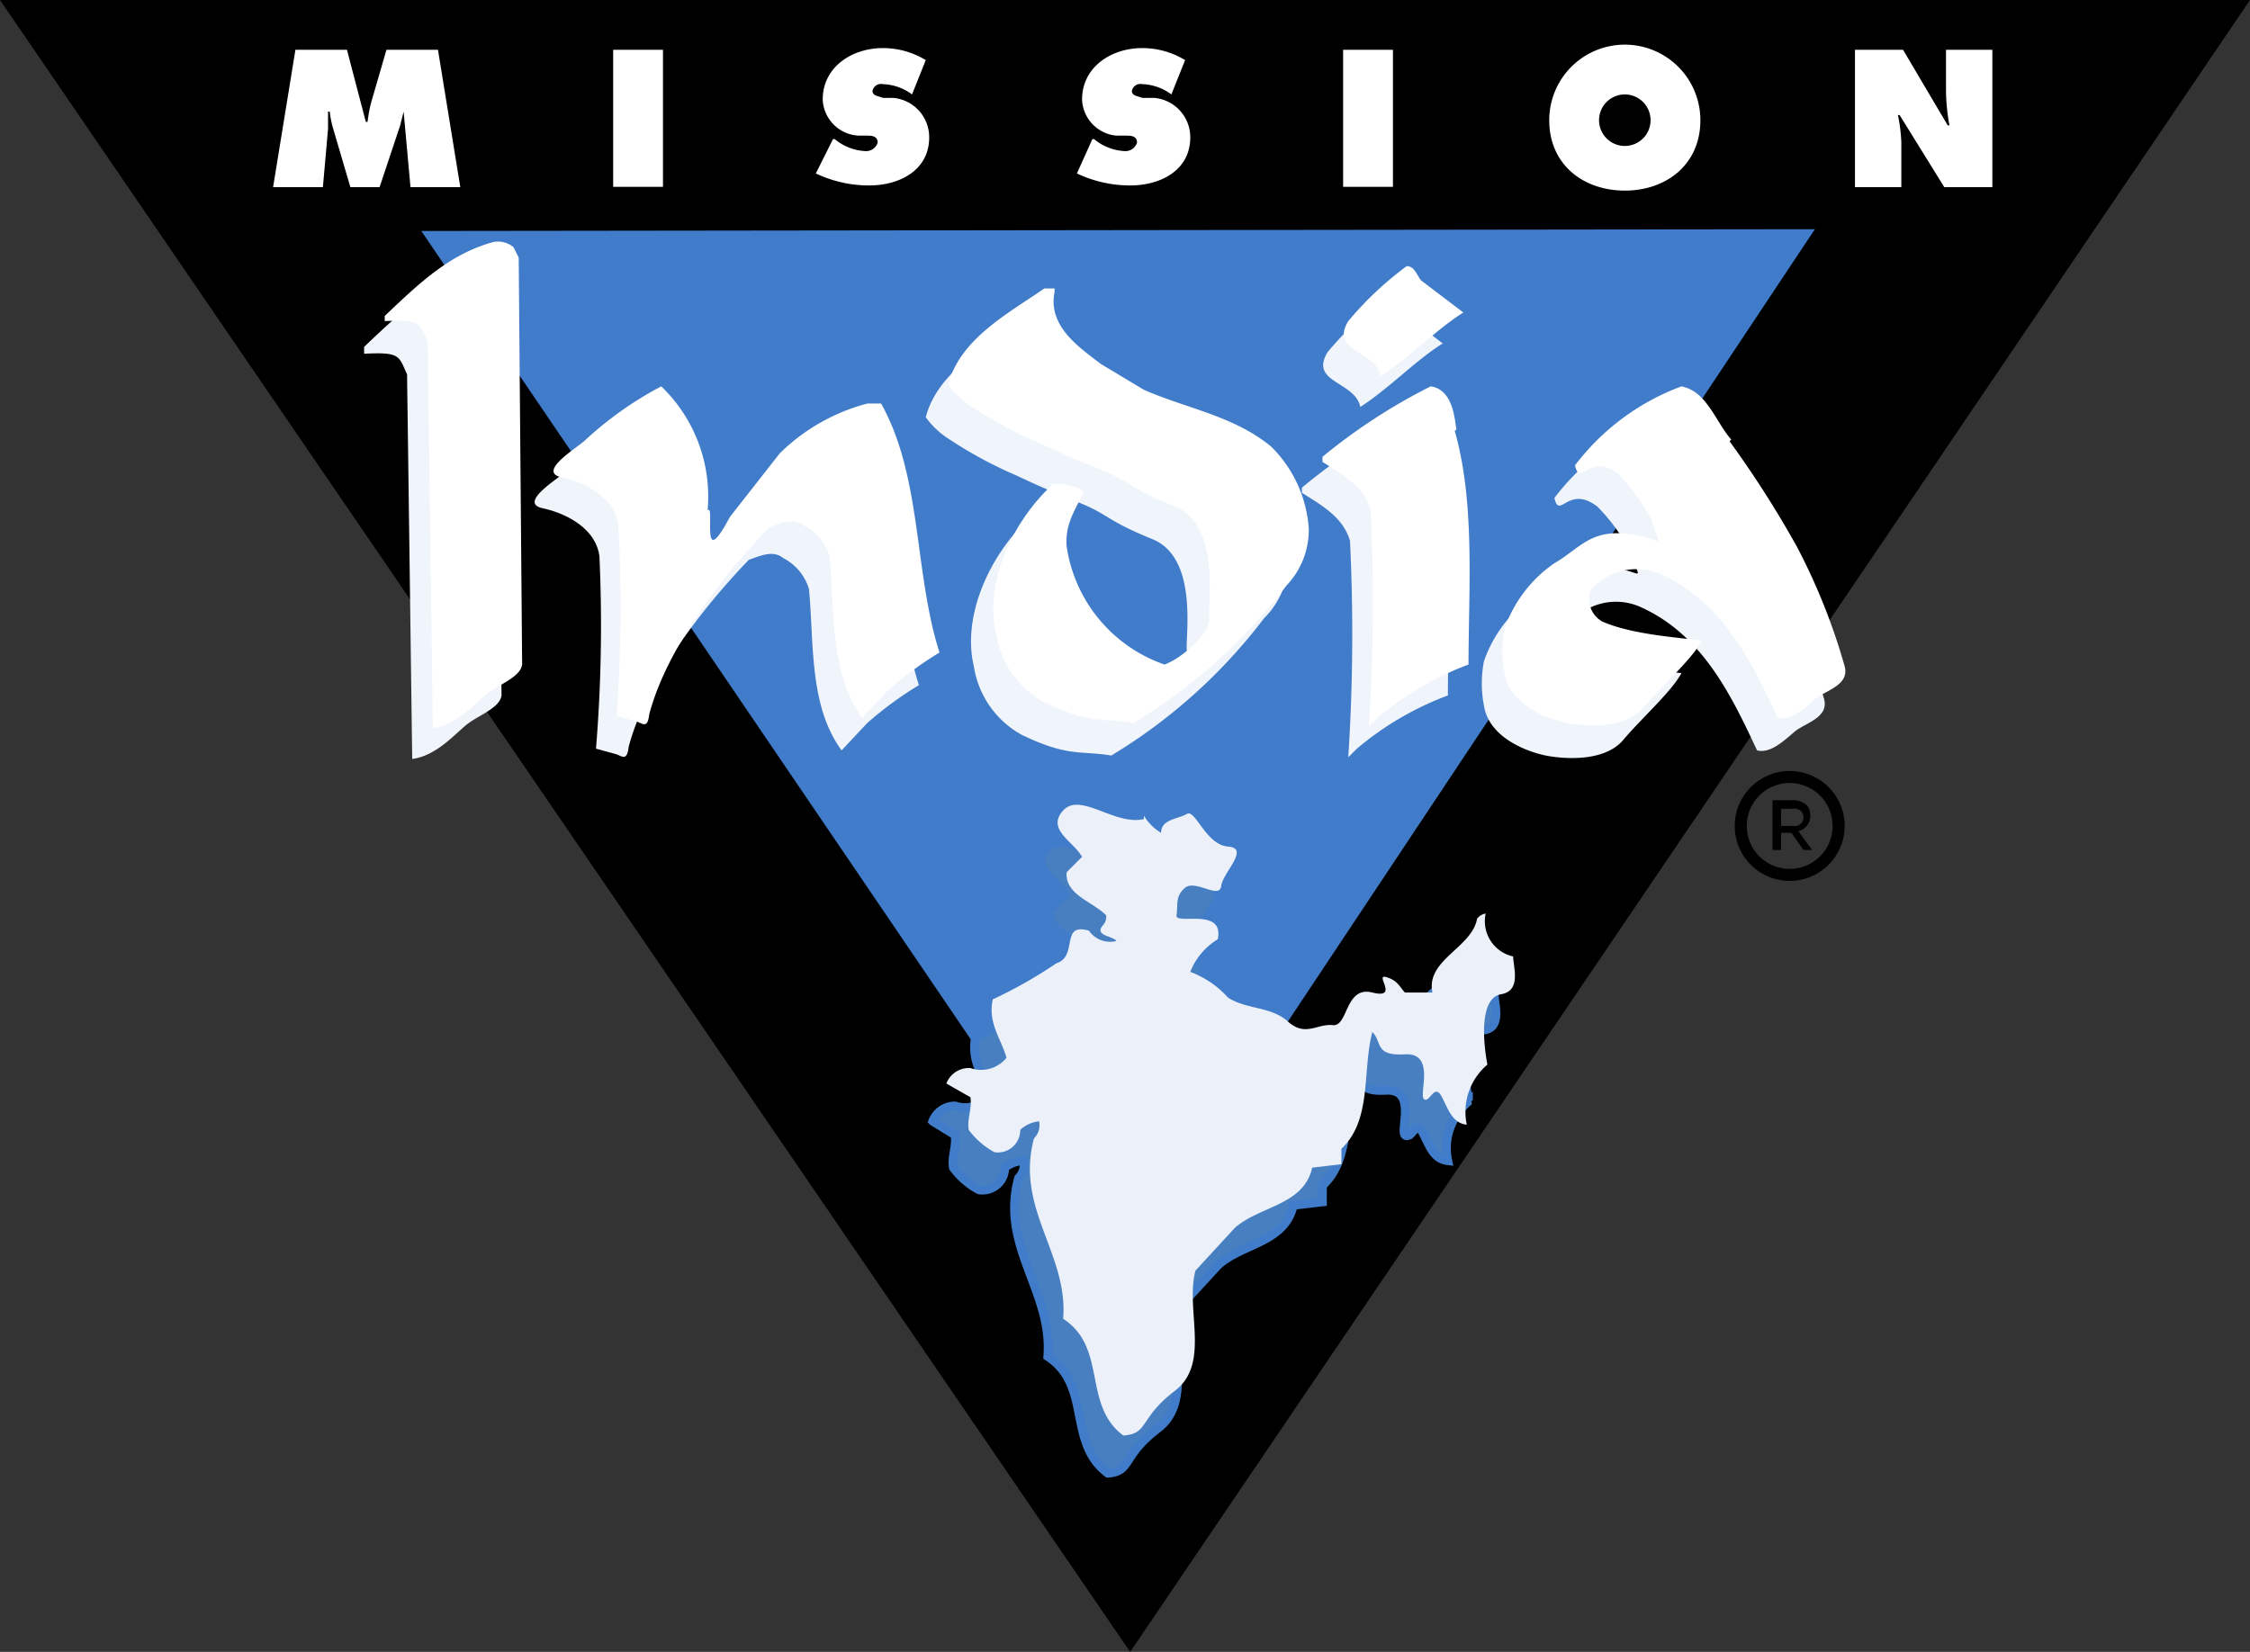 <svg id="Layer_1" data-name="Layer 1" xmlns="http://www.w3.org/2000/svg" viewBox="0 0 131 96.2"><rect x="0" y="0" width="131" height="96.2" fill="#333333" stroke="none"/><defs><style>.cls-1{fill:#407cca;}.cls-2{fill:none;stroke:#407cca;stroke-width:0.5px;}.cls-3{fill:#fff;}.cls-4{fill:#f0f4fb;}.cls-5{fill:#477fc1;}.cls-6{fill:#ebf0f9;}</style></defs><title>MI Logo</title><polygon points="0 0 65.8 96.2 131 0 0 0"/><polygon class="cls-1" points="105.4 13.5 65.5 73.4 24.8 13.6 105.4 13.5"/><polygon class="cls-2" points="105.2 13.6 65.5 73.3 25 13.7 105.2 13.6"/><path class="cls-3" d="M17.2,2.9h3l1.1,4.2h0.1a8.9,8.9,0,0,1,.2-1.1l0.9-3.1h3l1.3,8H23.9L23.5,6.5H23.5l-0.2.8-1.2,3.6H20.4l-1-3.4a5.4,5.4,0,0,1-.2-1H19.1v1l-0.3,3.4H15.9Z"/><rect class="cls-3" x="35.7" y="2.9" width="2.9" height="7.98"/><path class="cls-3" d="M48.5,8.1h0.1a3,3,0,0,0,1.8.7,0.7,0.7,0,0,0,.7-0.5c0-.4-0.4-0.4-0.6-0.4H50a2.2,2.2,0,0,1-2.1-2.1c0-1.9,1.7-3,3.5-3a4.8,4.8,0,0,1,2.5.7l-0.8,2a3,3,0,0,0-1.7-.6,0.5,0.5,0,0,0-.6.4c0,0.3.4,0.3,0.6,0.4H52a2.3,2.3,0,0,1,2.1,2.3c0,1.9-1.7,2.8-3.5,2.8a7.2,7.2,0,0,1-3.1-.7Z"/><path class="cls-3" d="M63.6,8.1h0.1a3,3,0,0,0,1.8.7,0.7,0.7,0,0,0,.7-0.5c0-.4-0.4-0.4-0.6-0.4H65A2.2,2.2,0,0,1,63,5.8c0-1.9,1.7-3,3.5-3a4.8,4.8,0,0,1,2.5.7l-0.8,2a3,3,0,0,0-1.7-.6,0.5,0.5,0,0,0-.6.4c0,0.3.4,0.3,0.6,0.4h0.7a2.3,2.3,0,0,1,2.1,2.3c0,1.9-1.7,2.8-3.5,2.8a7.2,7.2,0,0,1-3.1-.7Z"/><rect class="cls-3" x="78.2" y="2.9" width="2.9" height="7.98"/><path class="cls-3" d="M93.1,7a1.5,1.5,0,1,0,3,0,1.5,1.5,0,1,0-3,0m5.9,0c0,2.6-2,4.1-4.4,4.1s-4.4-1.5-4.4-4.1a4.4,4.4,0,0,1,8.8,0"/><path class="cls-3" d="M108,2.9h2.8l2.6,4.4h0.1a11.9,11.9,0,0,1-.2-2V2.9H116v8h-2.8l-2.6-4.2h-0.1a9.3,9.3,0,0,1,.2,1.6v2.6H108v-8Z"/><path class="cls-4" d="M28.7,16.2l0.3,0.6,0.2,23.7c-0.1.7-1.2,1.1-1.9,1.6s-1.8,1.9-3.3,2.1L23.7,21.8c-0.5-1.1-.4-1.3-2.5-1.2V20.2c2.1-2,3.8-3.6,6.3-4.3a1.4,1.4,0,0,1,1.2.3"/><path class="cls-4" d="M81.5,18.1L84,20c-1.6,1-3.1,2.6-4.8,3.7-0.3-1.5-3-1.4-1.9-3.2a19.5,19.5,0,0,1,3.4-3.2c0.5,0,.6.6,0.9,0.9"/><path class="cls-4" d="M60.2,18.8c-0.4,2,1.4,3.2,2.7,4.2l2.5,1.5c2.5,1.1,5.2,1.5,7.4,3.3a7.4,7.4,0,0,1,2.2,4.8A4.7,4.7,0,0,1,73.6,36a31.7,31.7,0,0,1-8.9,8c-1.8-.3-2.5.1-5.2-1.2a5.5,5.5,0,0,1-2.8-4c-0.7-2.9.9-6.5,3.3-8.7a3,3,0,0,1,1.8.4c-0.4,1-1.1,1.8-1,3.2a8.6,8.6,0,0,0,5.7,6.9c1.1-.4,2.7-1.9,2.6-2.7s0.7-5.4-2-6.5-2.5-1.4-4.2-2.1-2-.8-3.7-1.6a24.7,24.7,0,0,1-3.9-2.1,4.9,4.9,0,0,1-1.4-1.3c0.7-2.7,3.6-4.2,5.6-5.6h0.6Z"/><path class="cls-4" d="M40.1,31.6c0.2,0.5-.4,3.4,1.2.4l2.9-3.7a11.4,11.4,0,0,1,5.1-2.9h0.8c2.4,4.3,1.9,9.8,3.4,14.5a21.3,21.3,0,0,0-3,2.2l-1.5,1.6c-1.9-2.6-1.6-6.2-1.9-9.4a3,3,0,0,0-1.5-1.8c-0.6-.5-1.4-0.1-2,0.1-2.8,2.9-6,7.1-7,10.9-0.1.9-.4,0.5-0.8,0.4l-1.1-.3a88.5,88.5,0,0,0,.2-11.2c-0.2-1.6-1.9-2.5-3.3-2.8s0.7-1.6,1.3-2.1a20.7,20.7,0,0,1,4.5-3.2,8.9,8.9,0,0,1,2.7,7.2"/><path class="cls-4" d="M83.5,26.9c1.2,4.2.8,9.3,0.8,13.6a17.9,17.9,0,0,0-5.3,3.1l-0.5.5a111.5,111.5,0,0,0,.1-12.6c-0.4-1.4-1.7-2.1-2.8-2.8V28.4A33.7,33.7,0,0,1,82,24.3c1.4,0.2,1.4,2.2,1.5,2.5"/><path class="cls-4" d="M99.5,27.6a60.6,60.6,0,0,1,3.9,6.1,36.1,36.1,0,0,1,2.8,7c0.3,1.1-1.1,1.4-1.7,1.9s-1.4,1.3-2.2,1.1c-1.5-3.2-3.2-6.8-6.9-8.4a3.5,3.5,0,0,0-4,1,1.5,1.5,0,0,0,.7,1.8c1.6,0.7,4,.9,5.8,1.1-0.6,1.1-2.3,2.6-3.4,3.9s-3.5,1.1-4.5.9-3.3-1-3.6-2.9a6.8,6.8,0,0,1,0-2.6,7.7,7.7,0,0,1,2.9-3.8c1.4-.8,2.1-2,4.3-1.7s1.9,1,1.4-.7a10.8,10.8,0,0,0-2-2.8c-1.7-1.3-2.2.8-2.5-.5a13.8,13.8,0,0,1,6.2-4.6c1.5,0.3,2,2.1,2.9,3.1"/><path class="cls-5" d="M65.6,49.8a2.9,2.9,0,0,0,1,1c0-.8,1-0.8,1.5-1.1s1.1,1.8,2.4,1.9-0.3,1.5-.4,2.3-1.5-.4-2.1.1-0.4,1-.4,1.6,2.8-.5,2.4,1.4a3.9,3.9,0,0,0-1.6,1.9,5.6,5.6,0,0,1,2.2,1.5c1.1,0.7,2.5.5,3.5,1.4s1.7,0.1,2.6.2,0.7-2.3,2.3-1.9,0.1-1.1.8-.9,0.8,0.6,1.1.9h1.6c-0.4-1.9,2.3-2.6,2.6-4.3a0.8,0.8,0,0,1,.5-0.3,2.1,2.1,0,0,0,1.6,2.5c0,0.6.5,2-.7,2.2s-1.1,2.5-.8,4.1a3.6,3.6,0,0,0-1.2,3.5c-0.9-.1-1.1-1-1.5-1.7s-0.7.5-1,.2,0.7-2.7-1.1-2.6-1.3-.7-1.9-1.3c-0.6,2.3,0,5.1-1.8,6.8V70l-1.7.2c-0.5,2.2-3,2.2-4.5,3.5l-2.3,2.5c-0.6,2.3.9,5.4-1.2,7s-1.5,2.5-3,2.6c-2.4-1.8-.9-5.1-3.5-6.8,0.3-3.8-2.8-6.4-1.7-10.5a1.1,1.1,0,0,0,.3-1,1.9,1.9,0,0,0-1.1.5,1.3,1.3,0,0,1-1.5,1.3,4.6,4.6,0,0,1-1.5-1.3c-0.1-.7.2-1.2,0.1-1.9l-1.4-.8a1.4,1.4,0,0,1,1.4-.9,1.9,1.9,0,0,0,2.1-.6c-0.3-1.1-1.1-2-.8-3.4a26.6,26.6,0,0,0,3.7-2.1c1.3-.4.2-2.4,1.9-1.9a1.5,1.5,0,0,0,1.6.6h0.1c-0.2-.3-1.3-0.3-0.8-0.9a0.7,0.7,0,0,0,.2-0.6c-0.8-.8-2.4-1.2-2.3-2.5L62,52c-0.5-.9-2.1-1.6-1.1-2.7s3,0.9,4.7.5"/><path class="cls-2" d="M65.6,49.8a2.9,2.9,0,0,0,1,1c0-.8,1-0.8,1.5-1.1s1.1,1.8,2.4,1.9-0.3,1.5-.4,2.3-1.5-.4-2.1.1-0.4,1-.4,1.6,2.8-.4,2.4,1.4a3.9,3.9,0,0,0-1.6,1.9,5.5,5.5,0,0,1,2.1,1.5c1.1,0.7,2.5.5,3.5,1.3s1.7,0.1,2.6.2,0.7-2.3,2.3-1.9,0.1-1.1.8-.9,0.8,0.6,1.1.9h1.6c-0.4-1.9,2.3-2.5,2.6-4.3a0.8,0.8,0,0,1,.5-0.3A2.1,2.1,0,0,0,87,57.9c0,0.6.5,2-.7,2.1s-1.1,2.5-.8,4.1a3.6,3.6,0,0,0-1.2,3.5c-0.9-.1-1.1-1-1.5-1.7s-0.7.5-1,.2,0.7-2.7-1.1-2.6-1.3-.7-1.9-1.3c-0.6,2.3,0,5-1.8,6.8V70l-1.7.2c-0.5,2.2-3,2.2-4.4,3.5l-2.3,2.5c-0.6,2.3.9,5.4-1.2,7s-1.5,2.5-2.9,2.6c-2.4-1.8-.9-5.1-3.5-6.8,0.3-3.8-2.8-6.4-1.7-10.4a1.1,1.1,0,0,0,.3-1,1.9,1.9,0,0,0-1.1.4,1.3,1.3,0,0,1-1.5,1.3,4.5,4.5,0,0,1-1.5-1.3c-0.1-.7.2-1.2,0.1-1.9l-1.3-.8a1.4,1.4,0,0,1,1.3-.9,1.8,1.8,0,0,0,2-.6c-0.3-1.1-1.1-2-.8-3.4a26.4,26.4,0,0,0,3.6-2.1c1.3-.4.2-2.4,1.9-1.9a1.5,1.5,0,0,0,1.6.6H64c-0.2-.3-1.3-0.3-0.8-0.9a0.7,0.7,0,0,0,.2-0.6c-0.8-.8-2.4-1.2-2.3-2.5l0.9-.9c-0.5-.9-2.1-1.6-1.1-2.7S64,50.3,65.6,49.8Z"/><path class="cls-6" d="M66.6,47.5a2.9,2.9,0,0,0,1,1c0-.8,1-0.8,1.5-1.1s1.1,1.8,2.4,1.9-0.3,1.5-.4,2.3-1.5-.4-2.1.1-0.4,1-.5,1.6,2.8-.5,2.4,1.4a3.9,3.9,0,0,0-1.6,1.9,5.5,5.5,0,0,1,2.2,1.5c1.1,0.7,2.5.5,3.5,1.4s1.7,0.1,2.6.2,0.7-2.3,2.3-1.9,0.1-1.1.8-.9,0.8,0.6,1.1.9h1.6c-0.4-1.9,2.3-2.6,2.6-4.3a0.8,0.8,0,0,1,.5-0.3,2.1,2.1,0,0,0,1.6,2.5c0,0.6.5,2-.7,2.2s-1.1,2.5-.8,4.1a3.6,3.6,0,0,0-1.2,3.5c-0.9-.1-1.1-1-1.5-1.7s-0.7.5-1,.2,0.7-2.7-1.1-2.6-1.3-.7-1.9-1.3c-0.6,2.3,0,5.1-1.8,6.8v0.9l-1.7.2c-0.5,2.2-3,2.2-4.5,3.5l-2.3,2.5c-0.6,2.3.9,5.4-1.2,7s-1.5,2.5-3,2.6c-2.4-1.8-.9-5.1-3.5-6.8,0.3-3.8-2.8-6.4-1.7-10.5a1.1,1.1,0,0,0,.3-1,1.9,1.9,0,0,0-1.1.5,1.3,1.3,0,0,1-1.5,1.3,4.6,4.6,0,0,1-1.5-1.3c-0.1-.7.2-1.2,0.1-1.9l-1.4-.8a1.4,1.4,0,0,1,1.4-.9,1.9,1.9,0,0,0,2.1-.6c-0.3-1.1-1.1-2-.8-3.4a26.6,26.6,0,0,0,3.7-2.1c1.3-.4.2-2.4,1.9-1.9a1.5,1.5,0,0,0,1.6.6H65c-0.2-.3-1.3-0.3-0.8-0.9a0.7,0.7,0,0,0,.2-0.6c-0.8-.8-2.4-1.2-2.3-2.5l0.9-.9c-0.5-.9-2.1-1.6-1.1-2.7s3,0.9,4.7.5"/><path class="cls-3" d="M29.9,14.4l0.3,0.6,0.2,23.7c-0.1.7-1.2,1.1-1.9,1.6s-1.8,1.9-3.3,2.1L24.9,19.9c-0.5-1.1-.4-1.3-2.5-1.2V18.4c2.1-2,3.8-3.6,6.3-4.3a1.4,1.4,0,0,1,1.2.3"/><path class="cls-3" d="M82.7,16.3l2.5,1.9c-1.6,1-3.1,2.6-4.8,3.7-0.3-1.5-3-1.4-1.9-3.2a19.5,19.5,0,0,1,3.4-3.2c0.5,0,.6.6,0.9,0.9"/><path class="cls-3" d="M61.4,17c-0.4,2,1.4,3.2,2.7,4.2l2.5,1.5c2.5,1.1,5.2,1.5,7.4,3.3a7.4,7.4,0,0,1,2.2,4.8,4.7,4.7,0,0,1-1.3,3.3,31.7,31.7,0,0,1-8.9,8c-1.8-.3-2.5.1-5.2-1.2a5.5,5.5,0,0,1-2.8-4c-0.7-2.9.9-6.5,3.3-8.7a3.1,3.1,0,0,1,1.8.4c-0.4,1-1.1,1.8-1,3.2a8.6,8.6,0,0,0,5.7,6.9c1.1-.4,2.7-1.9,2.6-2.7s0.7-5.4-2-6.5-2.5-1.4-4.2-2.1-2-.8-3.7-1.6a24.7,24.7,0,0,1-3.9-2.1,4.9,4.9,0,0,1-1.4-1.3c0.7-2.7,3.6-4.2,5.6-5.6h0.6Z"/><path class="cls-3" d="M41.3,29.7c0.2,0.5-.4,3.4,1.2.4l2.9-3.7a11.4,11.4,0,0,1,5.1-2.9h0.8c2.4,4.3,1.9,9.8,3.4,14.5a21.3,21.3,0,0,0-3,2.2l-1.5,1.6c-1.9-2.6-1.6-6.2-1.9-9.4a3,3,0,0,0-1.5-1.8c-0.6-.5-1.4-0.1-2,0.1-2.8,2.9-6,7.1-7,10.9-0.1.9-.4,0.5-0.8,0.4l-1.1-.3A88.4,88.4,0,0,0,36,30.6c-0.2-1.6-1.9-2.5-3.3-2.8s0.7-1.6,1.3-2.1a20.7,20.7,0,0,1,4.5-3.2,8.9,8.9,0,0,1,2.7,7.2"/><path class="cls-3" d="M84.7,25.1c1.2,4.2.8,9.3,0.8,13.6a18,18,0,0,0-5.3,3.1l-0.5.5a111.7,111.7,0,0,0,.1-12.6c-0.4-1.4-1.7-2.1-2.8-2.8V26.6a33.8,33.8,0,0,1,6.3-4.1c1.4,0.2,1.4,2.2,1.5,2.5"/><path class="cls-3" d="M100.7,25.7a60.8,60.8,0,0,1,3.9,6.1,36.1,36.1,0,0,1,2.8,7c0.3,1.1-1.1,1.4-1.7,1.9s-1.4,1.3-2.2,1.1c-1.5-3.2-3.2-6.8-6.9-8.4a3.5,3.5,0,0,0-4,1,1.5,1.5,0,0,0,.7,1.8c1.6,0.7,4,.9,5.8,1.1-0.6,1.1-2.3,2.6-3.4,3.9s-3.5,1.1-4.5.9-3.3-1-3.6-2.9a6.8,6.8,0,0,1,0-2.6,7.7,7.7,0,0,1,2.9-3.8c1.4-.8,2.1-2,4.3-1.7s1.9,1,1.4-.7a10.8,10.8,0,0,0-2-2.8c-1.7-1.3-2.2.8-2.5-.5a13.8,13.8,0,0,1,6.2-4.6c1.5,0.3,2,2.1,2.9,3.1"/><path d="M104.2,45.6a2.5,2.5,0,1,0,2.5,2.5,2.5,2.5,0,0,0-2.5-2.5m0,5.7a3.2,3.2,0,1,1,3.2-3.2,3.2,3.2,0,0,1-3.2,3.2"/><path d="M104.4,48.1a0.5,0.5,0,0,0,.6-0.5h0a0.5,0.5,0,0,0-.6-0.5h-0.7v1h0.8Zm-1.3-1.5h1.3a1.2,1.2,0,0,1,.8.3,0.9,0.9,0,0,1,.2.6h0a0.9,0.9,0,0,1-.7.9l0.8,1.1H105l-0.7-1h-0.6v1h-0.5V46.6Z"/></svg>